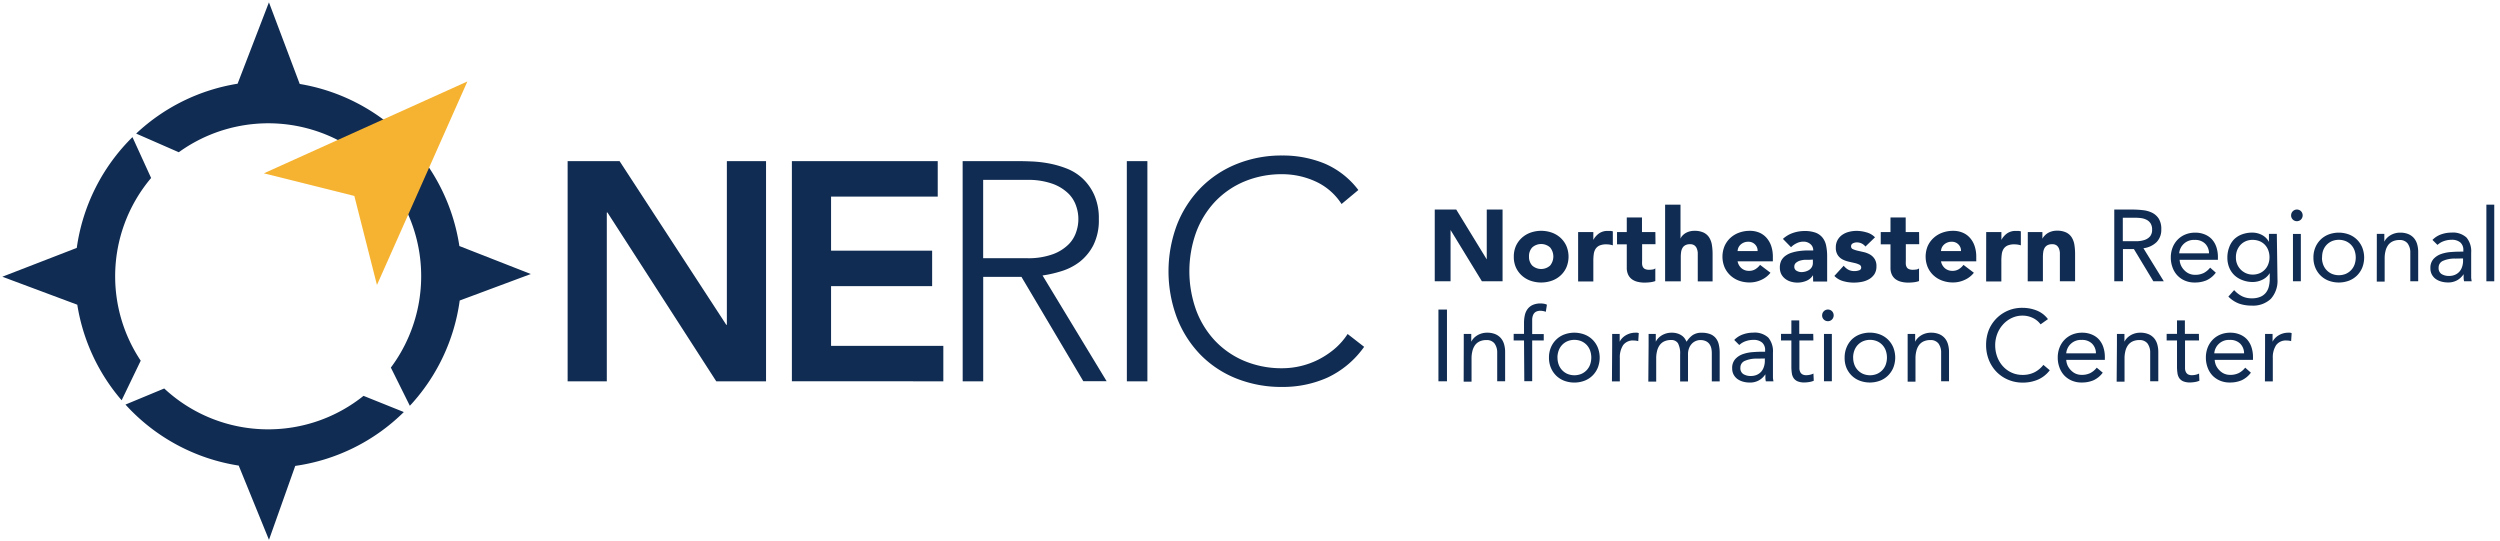 <svg id="Layer_1" data-name="Layer 1" xmlns="http://www.w3.org/2000/svg" viewBox="0 0 536 116"><defs><style>.cls-1{fill:#102c52;}.cls-2{fill:#f6b331;}</style></defs><title>neric-logo-header</title><path class="cls-1" d="M121.7,34.55h11.14l22.87,35.08h.13V34.55h8.4V81.76H153.57L130.23,45.55h-.13V81.76h-8.4Z"/><path class="cls-1" d="M169.78,34.55h31.27v7.6H178.18v11.6h21.67v7.6H178.18v12.8h24.07v7.6H169.78Z"/><path class="cls-1" d="M206.39,34.55h12.4q.93,0,2.53.07a26.15,26.15,0,0,1,3.47.4,21.51,21.51,0,0,1,3.8,1.07,10.79,10.79,0,0,1,3.47,2.13,11.09,11.09,0,0,1,2.53,3.54,12.21,12.21,0,0,1,1,5.2,11.9,11.9,0,0,1-1.17,5.6,10.85,10.85,0,0,1-2.93,3.57,12.33,12.33,0,0,1-3.9,2,25,25,0,0,1-4.07.93l13.74,22.67h-5L219,59.36h-8.2V81.76h-4.4Zm4.4,20.81h9.34a15.38,15.38,0,0,0,5.64-.87,9.33,9.33,0,0,0,3.37-2.13,6.76,6.76,0,0,0,1.63-2.73,8.41,8.41,0,0,0,0-5.33,6.78,6.78,0,0,0-1.63-2.73,9.39,9.39,0,0,0-3.37-2.13,15.43,15.43,0,0,0-5.64-.87h-9.34Z"/><path class="cls-1" d="M241.59,34.55H246V81.76h-4.4Z"/><path class="cls-1" d="M292.47,74.36a20,20,0,0,1-7.87,6.6,23.39,23.39,0,0,1-9.67,2,26,26,0,0,1-9.9-1.83,22.3,22.3,0,0,1-7.7-5.13,23.58,23.58,0,0,1-5-7.87,28.4,28.4,0,0,1,0-19.91,23.66,23.66,0,0,1,5-7.84,22.71,22.71,0,0,1,7.7-5.17,25.6,25.6,0,0,1,9.9-1.87,23.52,23.52,0,0,1,9,1.7,17.82,17.82,0,0,1,7.3,5.7l-3.6,3A13.06,13.06,0,0,0,282,38.88a17.09,17.09,0,0,0-7-1.53,20.71,20.71,0,0,0-8.3,1.6,18.5,18.5,0,0,0-6.3,4.4,19.48,19.48,0,0,0-4,6.6,24.73,24.73,0,0,0,0,16.4,19.48,19.48,0,0,0,4,6.6,18.5,18.5,0,0,0,6.3,4.4,20.71,20.71,0,0,0,8.3,1.6,17.29,17.29,0,0,0,7.5-1.77,18.11,18.11,0,0,0,3.5-2.27,14.53,14.53,0,0,0,2.93-3.3Z"/><path class="cls-1" d="M113.81,58.75l-15.32-6A41.53,41.53,0,0,0,64.26,18L57.66.5,50.94,17.95A41.33,41.33,0,0,0,29.19,28.64l9.14,4A32.78,32.78,0,0,1,83.8,78.81L87.87,87A41.32,41.32,0,0,0,98.56,64.43Z"/><path class="cls-1" d="M24.69,59.25A32.65,32.65,0,0,1,32.4,38.16l-4-8.76A41.36,41.36,0,0,0,16.46,53.15L.5,59.33l16.07,6a41.31,41.31,0,0,0,9.51,20.49l4.09-8.49A32.6,32.6,0,0,1,24.69,59.25Z"/><path class="cls-1" d="M57.49,92.05a32.67,32.67,0,0,1-22.28-8.76L26.9,86.74A41.37,41.37,0,0,0,51.18,99.82l6.49,15.92L63.3,99.89A41.34,41.34,0,0,0,86.58,88.34l-8.64-3.47A32.63,32.63,0,0,1,57.49,92.05Z"/><polygon class="cls-2" points="56.57 37.16 100.21 17.46 80.82 61.1 75.97 42.01 56.57 37.16"/><path class="cls-1" d="M307.61,44.93h4.61l6.54,10.69h0V44.93h3.39V60.31h-4.43l-6.72-11h0v11h-3.39Z"/><path class="cls-1" d="M324.56,55a5.57,5.57,0,0,1,.46-2.28A5.3,5.3,0,0,1,326.27,51a5.54,5.54,0,0,1,1.87-1.12,6.88,6.88,0,0,1,4.59,0A5.54,5.54,0,0,1,334.59,51a5.3,5.3,0,0,1,1.25,1.75,5.94,5.94,0,0,1,0,4.56,5.24,5.24,0,0,1-1.25,1.75,5.5,5.5,0,0,1-1.87,1.12,6.93,6.93,0,0,1-4.59,0,5.5,5.5,0,0,1-1.87-1.12A5.24,5.24,0,0,1,325,57.31,5.54,5.54,0,0,1,324.56,55Zm3.26,0a2.72,2.72,0,0,0,.68,1.93,2.87,2.87,0,0,0,3.85,0,3.07,3.07,0,0,0,0-3.87,2.87,2.87,0,0,0-3.85,0A2.72,2.72,0,0,0,327.82,55Z"/><path class="cls-1" d="M338.35,49.75h3.26v1.69h0A4,4,0,0,1,342.9,50a3.14,3.14,0,0,1,1.81-.49l.56,0a2.66,2.66,0,0,1,.52.09v3a4.9,4.9,0,0,0-.68-.16,4.75,4.75,0,0,0-.71-.05,3.48,3.48,0,0,0-1.48.26,2,2,0,0,0-.84.73,2.74,2.74,0,0,0-.38,1.12,10.67,10.67,0,0,0-.09,1.43v4.41h-3.26Z"/><path class="cls-1" d="M354.94,52.36h-2.87v3.52a6.22,6.22,0,0,0,0,.8,1.57,1.57,0,0,0,.2.62,1,1,0,0,0,.47.4,2.09,2.09,0,0,0,.84.14,5.53,5.53,0,0,0,.68-.05,1.15,1.15,0,0,0,.64-.25v2.72a4.89,4.89,0,0,1-1.13.26,10.67,10.67,0,0,1-1.15.07,6.27,6.27,0,0,1-1.52-.17,3.45,3.45,0,0,1-1.22-.55,2.59,2.59,0,0,1-.81-1,3.38,3.38,0,0,1-.29-1.48v-5h-2.09V49.75h2.09V46.62h3.26v3.13h2.87Z"/><path class="cls-1" d="M360.3,43.88v7.3h0a2,2,0,0,1,.37-.61,3,3,0,0,1,.63-.54,3.46,3.46,0,0,1,.87-.39,3.71,3.71,0,0,1,1.09-.15,4.46,4.46,0,0,1,2,.38,2.88,2.88,0,0,1,1.19,1.05,4.27,4.27,0,0,1,.58,1.59,12.32,12.32,0,0,1,.15,2v5.82H364V55.14c0-.3,0-.62,0-.95a3.07,3.07,0,0,0-.2-.9,1.59,1.59,0,0,0-.5-.67,1.56,1.56,0,0,0-1-.26,2,2,0,0,0-1,.23,1.56,1.56,0,0,0-.6.61,2.44,2.44,0,0,0-.27.86,7.59,7.59,0,0,0-.07,1v5.26H357V43.88Z"/><path class="cls-1" d="M379.59,58.48a5.22,5.22,0,0,1-2,1.54,5.93,5.93,0,0,1-2.48.54,6.68,6.68,0,0,1-2.29-.39A5.5,5.5,0,0,1,371,59.06a5.24,5.24,0,0,1-1.25-1.75,5.94,5.94,0,0,1,0-4.56A5.3,5.3,0,0,1,371,51a5.54,5.54,0,0,1,1.87-1.12,6.61,6.61,0,0,1,2.29-.39,5.16,5.16,0,0,1,2.05.39A4.27,4.27,0,0,1,378.75,51a5.13,5.13,0,0,1,1,1.75,7.14,7.14,0,0,1,.35,2.28v1h-7.56a2.59,2.59,0,0,0,.85,1.49,2.41,2.41,0,0,0,1.61.55,2.47,2.47,0,0,0,1.36-.36,3.68,3.68,0,0,0,1-.92Zm-2.76-4.65a1.87,1.87,0,0,0-.54-1.41,1.93,1.93,0,0,0-1.45-.59,2.36,2.36,0,0,0-1.66.62,2,2,0,0,0-.46.63,2.1,2.1,0,0,0-.18.75Z"/><path class="cls-1" d="M388.71,59h0a3.07,3.07,0,0,1-1.45,1.22,5,5,0,0,1-1.9.37,4.88,4.88,0,0,1-1.42-.21,3.53,3.53,0,0,1-1.21-.62,3,3,0,0,1-.83-1,3.1,3.1,0,0,1-.3-1.41,3.21,3.21,0,0,1,.34-1.54,3,3,0,0,1,.91-1,4.51,4.51,0,0,1,1.32-.64,9.32,9.32,0,0,1,1.53-.34,14.29,14.29,0,0,1,1.59-.13l1.47,0a1.7,1.7,0,0,0-.62-1.38,2.24,2.24,0,0,0-1.47-.51,3.17,3.17,0,0,0-1.47.34A4,4,0,0,0,384,53l-1.74-1.78a6,6,0,0,1,2.13-1.27,7.61,7.61,0,0,1,2.52-.42,6.63,6.63,0,0,1,2.36.36,3.46,3.46,0,0,1,1.48,1.06,4,4,0,0,1,.77,1.7,11.08,11.08,0,0,1,.22,2.34v5.37h-3Zm-.8-3.3-.92,0a4.53,4.53,0,0,0-1.06.18,2.41,2.41,0,0,0-.87.46,1.06,1.06,0,0,0-.36.85.93.93,0,0,0,.5.87,2.08,2.08,0,0,0,1,.28,3.35,3.35,0,0,0,.92-.13,2.74,2.74,0,0,0,.8-.37,1.78,1.78,0,0,0,.55-.61,1.74,1.74,0,0,0,.21-.87v-.7Z"/><path class="cls-1" d="M399.95,52.86a2.31,2.31,0,0,0-1.89-.89,1.78,1.78,0,0,0-.8.2.69.69,0,0,0-.39.67.61.61,0,0,0,.4.58,5.32,5.32,0,0,0,1,.33l1.32.3a5,5,0,0,1,1.32.51,2.94,2.94,0,0,1,1,.95,2.81,2.81,0,0,1,.4,1.6,3,3,0,0,1-.45,1.69,3.42,3.42,0,0,1-1.14,1.06,4.93,4.93,0,0,1-1.56.57,9.4,9.4,0,0,1-1.72.16,8.33,8.33,0,0,1-2.24-.31,4.18,4.18,0,0,1-1.91-1.12l2-2.19a3.31,3.31,0,0,0,1,.86,2.73,2.73,0,0,0,1.29.29,3,3,0,0,0,1-.16.6.6,0,0,0,.46-.6.67.67,0,0,0-.4-.62,4.28,4.28,0,0,0-1-.35l-1.32-.3a5.49,5.49,0,0,1-1.32-.49,2.76,2.76,0,0,1-1-.93,2.81,2.81,0,0,1-.4-1.6,3.2,3.2,0,0,1,.38-1.61,3.3,3.3,0,0,1,1-1.11,4.38,4.38,0,0,1,1.42-.64,6.63,6.63,0,0,1,1.63-.21,7.61,7.61,0,0,1,2.11.31A3.94,3.94,0,0,1,402,50.88Z"/><path class="cls-1" d="M411.48,52.36h-2.87v3.52a6.22,6.22,0,0,0,0,.8,1.57,1.57,0,0,0,.2.62,1,1,0,0,0,.47.4,2.09,2.09,0,0,0,.84.14,5.53,5.53,0,0,0,.68-.05,1.15,1.15,0,0,0,.64-.25v2.72a4.89,4.89,0,0,1-1.13.26,10.67,10.67,0,0,1-1.15.07,6.27,6.27,0,0,1-1.52-.17,3.45,3.45,0,0,1-1.22-.55,2.59,2.59,0,0,1-.81-1,3.38,3.38,0,0,1-.29-1.48v-5h-2.09V49.75h2.09V46.62h3.26v3.13h2.87Z"/><path class="cls-1" d="M423.2,58.48a5.22,5.22,0,0,1-2,1.54,5.93,5.93,0,0,1-2.48.54,6.68,6.68,0,0,1-2.29-.39,5.5,5.5,0,0,1-1.87-1.12,5.24,5.24,0,0,1-1.25-1.75,5.94,5.94,0,0,1,0-4.56A5.3,5.3,0,0,1,414.58,51a5.54,5.54,0,0,1,1.87-1.12,6.61,6.61,0,0,1,2.29-.39,5.16,5.16,0,0,1,2.05.39A4.27,4.27,0,0,1,422.36,51a5.13,5.13,0,0,1,1,1.75,7.14,7.14,0,0,1,.35,2.28v1h-7.56a2.59,2.59,0,0,0,.85,1.49,2.41,2.41,0,0,0,1.61.55,2.47,2.47,0,0,0,1.36-.36,3.68,3.68,0,0,0,1-.92Zm-2.76-4.65a1.87,1.87,0,0,0-.54-1.41,1.93,1.93,0,0,0-1.45-.59,2.36,2.36,0,0,0-1.66.62,2,2,0,0,0-.46.63,2.1,2.1,0,0,0-.18.75Z"/><path class="cls-1" d="M425.84,49.75h3.26v1.69h0A4,4,0,0,1,430.38,50a3.14,3.14,0,0,1,1.81-.49l.56,0a2.66,2.66,0,0,1,.52.09v3a4.9,4.9,0,0,0-.68-.16,4.75,4.75,0,0,0-.71-.05,3.48,3.48,0,0,0-1.48.26,2,2,0,0,0-.84.73,2.74,2.74,0,0,0-.38,1.12,10.67,10.67,0,0,0-.09,1.43v4.41h-3.26Z"/><path class="cls-1" d="M434.76,49.75h3.13v1.43h0a2.68,2.68,0,0,1,.44-.61A3.25,3.25,0,0,1,439,50a3.89,3.89,0,0,1,.89-.39,3.71,3.71,0,0,1,1.09-.15,4.46,4.46,0,0,1,2,.38,2.88,2.88,0,0,1,1.19,1.05,4.27,4.27,0,0,1,.58,1.59,12.32,12.32,0,0,1,.15,2v5.82h-3.26V55.14c0-.3,0-.62,0-.95a3.07,3.07,0,0,0-.2-.9,1.59,1.59,0,0,0-.5-.67,1.56,1.56,0,0,0-1-.26,2,2,0,0,0-1,.23,1.56,1.56,0,0,0-.6.61,2.44,2.44,0,0,0-.27.86,7.59,7.59,0,0,0-.07,1v5.26h-3.26Z"/><path class="cls-1" d="M453.3,44.93h3.93a18.47,18.47,0,0,1,2.2.13,5.88,5.88,0,0,1,2,.56,3.58,3.58,0,0,1,1.41,1.27,4.12,4.12,0,0,1,.54,2.27,3.75,3.75,0,0,1-1,2.74,4.87,4.87,0,0,1-2.83,1.32l4.37,7.09h-2.24l-4.17-6.91h-2.35v6.91H453.3Zm1.83,6.78h1.63c.51,0,1,0,1.58,0a5.43,5.43,0,0,0,1.5-.28,2.64,2.64,0,0,0,1.13-.75,2.17,2.17,0,0,0,.44-1.47,2.39,2.39,0,0,0-.33-1.32,2.21,2.21,0,0,0-.86-.77,3.7,3.7,0,0,0-1.19-.36,10.56,10.56,0,0,0-1.34-.08h-2.56Z"/><path class="cls-1" d="M475.07,58.46a5.15,5.15,0,0,1-2,1.64,6.34,6.34,0,0,1-2.52.47,5.24,5.24,0,0,1-2.15-.42A4.78,4.78,0,0,1,466.78,59a4.93,4.93,0,0,1-1-1.69,6,6,0,0,1-.36-2.09,5.83,5.83,0,0,1,.39-2.16,5,5,0,0,1,1.09-1.69,4.87,4.87,0,0,1,1.65-1.1,5.46,5.46,0,0,1,2.09-.39,5.21,5.21,0,0,1,2,.36,4.27,4.27,0,0,1,1.53,1,4.67,4.67,0,0,1,1,1.67,6.75,6.75,0,0,1,.35,2.25v.54h-8.21a3.56,3.56,0,0,0,.31,1.25,3.6,3.6,0,0,0,.71,1,3.24,3.24,0,0,0,1,.71,3.14,3.14,0,0,0,1.28.26,4.07,4.07,0,0,0,1.87-.39,4.24,4.24,0,0,0,1.37-1.15Zm-1.46-4.15a2.91,2.91,0,0,0-.85-2.09,3,3,0,0,0-2.22-.78,3.13,3.13,0,0,0-3.32,2.87Z"/><path class="cls-1" d="M488.29,59.85a5.78,5.78,0,0,1-1.42,4.22,5.53,5.53,0,0,1-4.12,1.45,8,8,0,0,1-2.7-.43,6.45,6.45,0,0,1-2.29-1.5L479,62.2a5.94,5.94,0,0,0,1.71,1.32,4.62,4.62,0,0,0,2.07.44,4.57,4.57,0,0,0,1.88-.34,3,3,0,0,0,1.18-.91,3.47,3.47,0,0,0,.61-1.32,6.71,6.71,0,0,0,.18-1.54v-1.3h0A3.69,3.69,0,0,1,485,60a4.71,4.71,0,0,1-2,.46,6,6,0,0,1-2.19-.39A5.08,5.08,0,0,1,479.05,59a4.79,4.79,0,0,1-1.11-1.65,5.46,5.46,0,0,1-.39-2.09,6.1,6.1,0,0,1,.39-2.24A4.67,4.67,0,0,1,479,51.3a4.76,4.76,0,0,1,1.71-1.06,6.34,6.34,0,0,1,2.22-.37,4.69,4.69,0,0,1,1,.12,4.42,4.42,0,0,1,1,.37,3.68,3.68,0,0,1,.88.63,3.42,3.42,0,0,1,.65.88h0V50.14h1.69Zm-8.91-4.63a3.64,3.64,0,0,0,.28,1.45,3.6,3.6,0,0,0,1.91,1.92,3.43,3.43,0,0,0,1.39.28,3.75,3.75,0,0,0,1.54-.3,3.4,3.4,0,0,0,1.84-2,4,4,0,0,0,.24-1.4,4.23,4.23,0,0,0-.26-1.51,3.53,3.53,0,0,0-.74-1.19,3.27,3.27,0,0,0-1.15-.77,3.92,3.92,0,0,0-1.48-.27,3.59,3.59,0,0,0-1.47.29,3.35,3.35,0,0,0-1.13.8,3.73,3.73,0,0,0-.73,1.2A4.18,4.18,0,0,0,479.38,55.22Z"/><path class="cls-1" d="M491.22,46.16a1.2,1.2,0,0,1,.36-.87,1.24,1.24,0,0,1,1.76,0,1.28,1.28,0,0,1,0,1.76,1.24,1.24,0,0,1-2.13-.89Zm.39,4h1.69V60.31h-1.69Z"/><path class="cls-1" d="M496,55.22a5.54,5.54,0,0,1,.41-2.17,5.09,5.09,0,0,1,1.13-1.68,5,5,0,0,1,1.72-1.1,6.24,6.24,0,0,1,4.35,0,5,5,0,0,1,1.72,1.1,5.09,5.09,0,0,1,1.13,1.68,5.92,5.92,0,0,1,0,4.35,5.12,5.12,0,0,1-1.13,1.68,5,5,0,0,1-1.72,1.1,6.24,6.24,0,0,1-4.35,0,5,5,0,0,1-1.72-1.1,5.12,5.12,0,0,1-1.13-1.68A5.55,5.55,0,0,1,496,55.22Zm1.83,0a4.3,4.3,0,0,0,.25,1.49,3.46,3.46,0,0,0,1.87,2,3.95,3.95,0,0,0,3,0,3.46,3.46,0,0,0,1.87-2,4.57,4.57,0,0,0,0-3,3.49,3.49,0,0,0-.73-1.2,3.46,3.46,0,0,0-1.14-.8,3.95,3.95,0,0,0-3,0,3.46,3.46,0,0,0-1.14.8,3.49,3.49,0,0,0-.73,1.2A4.3,4.3,0,0,0,497.86,55.22Z"/><path class="cls-1" d="M509.59,52.55c0-.46,0-.9,0-1.3s0-.77,0-1.11h1.61c0,.27,0,.55,0,.83s0,.56,0,.85h0a2.94,2.94,0,0,1,.49-.72,3.6,3.6,0,0,1,.75-.62,4,4,0,0,1,2.15-.6,4.44,4.44,0,0,1,1.73.3,3.26,3.26,0,0,1,1.21.85,3.47,3.47,0,0,1,.7,1.31,5.89,5.89,0,0,1,.23,1.68v6.28h-1.69V54.2a3.25,3.25,0,0,0-.57-2,2.08,2.08,0,0,0-1.76-.74,3.33,3.33,0,0,0-1.42.28,2.55,2.55,0,0,0-1,.81,3.57,3.57,0,0,0-.56,1.24,6.3,6.3,0,0,0-.19,1.59v5h-1.69Z"/><path class="cls-1" d="M521.52,51.44a4.78,4.78,0,0,1,1.86-1.19,6.48,6.48,0,0,1,2.18-.38,4.31,4.31,0,0,1,3.26,1.06,4.59,4.59,0,0,1,1,3.24v4.37c0,.29,0,.59,0,.9s.07.6.11.86h-1.63a3.55,3.55,0,0,1-.1-.77c0-.28,0-.53,0-.75h0a4,4,0,0,1-1.34,1.28,3.87,3.87,0,0,1-2,.5,5.32,5.32,0,0,1-1.47-.2,3.73,3.73,0,0,1-1.2-.57,2.86,2.86,0,0,1-.81-.95,2.72,2.72,0,0,1-.3-1.3,2.84,2.84,0,0,1,.65-2,4,4,0,0,1,1.62-1.07,8,8,0,0,1,2.09-.43q1.12-.09,2.05-.09h.65v-.3a2.08,2.08,0,0,0-.66-1.68,2.78,2.78,0,0,0-1.86-.56,5,5,0,0,0-1.62.27,3.87,3.87,0,0,0-1.4.83Zm4.91,4a6.11,6.11,0,0,0-2.59.46,1.55,1.55,0,0,0-1,1.5,1.47,1.47,0,0,0,.64,1.36,2.94,2.94,0,0,0,1.6.4,3.11,3.11,0,0,0,1.29-.25,2.72,2.72,0,0,0,.92-.66,2.84,2.84,0,0,0,.57-1,4,4,0,0,0,.22-1.19v-.65Z"/><path class="cls-1" d="M533.08,43.88h1.69V60.31h-1.69Z"/><path class="cls-1" d="M308.4,66.37h1.83V81.75H308.4Z"/><path class="cls-1" d="M313.83,74c0-.46,0-.9,0-1.3s0-.77,0-1.11h1.61c0,.27,0,.55,0,.83s0,.56,0,.85h0a2.94,2.94,0,0,1,.49-.72,3.6,3.6,0,0,1,.75-.62,4,4,0,0,1,2.15-.6,4.44,4.44,0,0,1,1.73.3,3.26,3.26,0,0,1,1.21.85,3.47,3.47,0,0,1,.7,1.31,5.89,5.89,0,0,1,.23,1.68v6.28H321V75.65a3.25,3.25,0,0,0-.57-2,2.08,2.08,0,0,0-1.76-.74,3.33,3.33,0,0,0-1.42.28,2.55,2.55,0,0,0-1,.81,3.57,3.57,0,0,0-.56,1.24,6.3,6.3,0,0,0-.19,1.59v5h-1.69Z"/><path class="cls-1" d="M326.75,73h-2.22V71.58h2.22V69.3a7.78,7.78,0,0,1,.17-1.71,3.47,3.47,0,0,1,.6-1.34,2.83,2.83,0,0,1,1.12-.88,4.15,4.15,0,0,1,1.71-.31,3.84,3.84,0,0,1,.7.07,2,2,0,0,1,.61.2l-.24,1.52a3.38,3.38,0,0,0-1.15-.22,2,2,0,0,0-1,.23,1.41,1.41,0,0,0-.55.63,2.68,2.68,0,0,0-.22,1c0,.38,0,.78,0,1.22v1.91h2.48V73h-2.48v8.73h-1.69Z"/><path class="cls-1" d="M332.1,76.67a5.54,5.54,0,0,1,.41-2.17,5.09,5.09,0,0,1,1.13-1.68,5,5,0,0,1,1.72-1.1,6.24,6.24,0,0,1,4.35,0,5,5,0,0,1,1.72,1.1,5.09,5.09,0,0,1,1.13,1.68,5.92,5.92,0,0,1,0,4.35,5.12,5.12,0,0,1-1.13,1.68,5,5,0,0,1-1.72,1.1,6.24,6.24,0,0,1-4.35,0,5,5,0,0,1-1.72-1.1,5.12,5.12,0,0,1-1.13-1.68A5.55,5.55,0,0,1,332.1,76.67Zm1.83,0a4.3,4.3,0,0,0,.25,1.49,3.46,3.46,0,0,0,1.87,2,3.95,3.95,0,0,0,3,0,3.46,3.46,0,0,0,1.87-2,4.57,4.57,0,0,0,0-3,3.49,3.49,0,0,0-.73-1.2,3.46,3.46,0,0,0-1.14-.8,3.95,3.95,0,0,0-3,0,3.46,3.46,0,0,0-1.14.8,3.49,3.49,0,0,0-.73,1.2A4.3,4.3,0,0,0,333.92,76.67Z"/><path class="cls-1" d="M345.65,74c0-.46,0-.9,0-1.3s0-.77,0-1.11h1.61c0,.27,0,.55,0,.83s0,.56,0,.85h0a2.94,2.94,0,0,1,.49-.72,3.6,3.6,0,0,1,.75-.62,4,4,0,0,1,2.15-.6l.35,0a1.55,1.55,0,0,1,.35.09l-.11,1.72a3.12,3.12,0,0,0-.91-.13A2.58,2.58,0,0,0,348,74a4.77,4.77,0,0,0-.71,2.77v5h-1.69Z"/><path class="cls-1" d="M353.46,74c0-.46,0-.9,0-1.3s0-.77,0-1.11H355c0,.27,0,.55,0,.83s0,.56,0,.85h0a2.94,2.94,0,0,1,.49-.72,3.6,3.6,0,0,1,.75-.62,4,4,0,0,1,2.15-.6,4,4,0,0,1,1.38.21,3.32,3.32,0,0,1,.93.5,2.42,2.42,0,0,1,.57.63c.14.22.25.42.34.6a4.69,4.69,0,0,1,1.3-1.42,3.3,3.3,0,0,1,1.91-.51,5,5,0,0,1,1.83.29,2.9,2.9,0,0,1,1.2.85,3.34,3.34,0,0,1,.65,1.35,7.41,7.41,0,0,1,.2,1.77v6.17h-1.69V75.67a4.89,4.89,0,0,0-.11-1,2.35,2.35,0,0,0-.39-.89,2,2,0,0,0-.76-.63,2.75,2.75,0,0,0-1.22-.24,2.43,2.43,0,0,0-1,.22,2.58,2.58,0,0,0-.84.61,2.89,2.89,0,0,0-.57.95,3.48,3.48,0,0,0-.21,1.23v5.87h-1.69V76a4.67,4.67,0,0,0-.46-2.4,1.65,1.65,0,0,0-1.5-.7,3.33,3.33,0,0,0-1.42.28,2.55,2.55,0,0,0-1,.81,3.57,3.57,0,0,0-.56,1.24,6.3,6.3,0,0,0-.19,1.59v5h-1.69Z"/><path class="cls-1" d="M371.82,72.89a4.78,4.78,0,0,1,1.86-1.19,6.48,6.48,0,0,1,2.18-.38,4.31,4.31,0,0,1,3.26,1.06,4.59,4.59,0,0,1,1,3.24V80c0,.29,0,.59,0,.9s.07.6.11.86h-1.63a3.55,3.55,0,0,1-.1-.77c0-.28,0-.53,0-.75h0a4,4,0,0,1-1.34,1.28,3.87,3.87,0,0,1-2,.5,5.32,5.32,0,0,1-1.47-.2,3.73,3.73,0,0,1-1.2-.57,2.86,2.86,0,0,1-.81-.95,2.72,2.72,0,0,1-.3-1.3,2.84,2.84,0,0,1,.65-2,4,4,0,0,1,1.62-1.07,8,8,0,0,1,2.09-.43q1.12-.09,2.05-.09h.65v-.3a2.08,2.08,0,0,0-.66-1.68,2.78,2.78,0,0,0-1.86-.56,5,5,0,0,0-1.62.27,3.87,3.87,0,0,0-1.4.83Zm4.91,4a6.11,6.11,0,0,0-2.59.46,1.55,1.55,0,0,0-1,1.5,1.47,1.47,0,0,0,.64,1.36,2.94,2.94,0,0,0,1.6.4,3.11,3.11,0,0,0,1.29-.25,2.72,2.72,0,0,0,.92-.66,2.84,2.84,0,0,0,.57-1,4,4,0,0,0,.22-1.19v-.65Z"/><path class="cls-1" d="M388.79,73h-3V78.1c0,.33,0,.64,0,.92a1.89,1.89,0,0,0,.18.74,1.15,1.15,0,0,0,.46.5,1.7,1.7,0,0,0,.87.18,3.42,3.42,0,0,0,.76-.09,3.14,3.14,0,0,0,.74-.26l.07,1.54a3.79,3.79,0,0,1-1,.28,6.1,6.1,0,0,1-1,.09,3.68,3.68,0,0,1-1.45-.24,2,2,0,0,1-.85-.67,2.5,2.5,0,0,1-.4-1.08,9.49,9.49,0,0,1-.1-1.42V73h-2.22V71.58h2.22V68.69h1.69v2.89h3Z"/><path class="cls-1" d="M390.67,67.6a1.2,1.2,0,0,1,.36-.87,1.24,1.24,0,0,1,1.76,0,1.28,1.28,0,0,1,0,1.76,1.24,1.24,0,0,1-2.13-.89Zm.39,4h1.69V81.75h-1.69Z"/><path class="cls-1" d="M395.49,76.67a5.54,5.54,0,0,1,.41-2.17A5.09,5.09,0,0,1,397,72.81a5,5,0,0,1,1.72-1.1,6.24,6.24,0,0,1,4.35,0,5,5,0,0,1,1.72,1.1,5.09,5.09,0,0,1,1.13,1.68,5.92,5.92,0,0,1,0,4.35,5.12,5.12,0,0,1-1.13,1.68,5,5,0,0,1-1.72,1.1,6.24,6.24,0,0,1-4.35,0,5,5,0,0,1-1.72-1.1,5.12,5.12,0,0,1-1.13-1.68A5.55,5.55,0,0,1,395.49,76.67Zm1.83,0a4.3,4.3,0,0,0,.25,1.49,3.46,3.46,0,0,0,1.87,2,3.95,3.95,0,0,0,3,0,3.46,3.46,0,0,0,1.87-2,4.57,4.57,0,0,0,0-3,3.49,3.49,0,0,0-.73-1.2,3.46,3.46,0,0,0-1.14-.8,3.95,3.95,0,0,0-3,0,3.46,3.46,0,0,0-1.14.8,3.49,3.49,0,0,0-.73,1.2A4.3,4.3,0,0,0,397.31,76.67Z"/><path class="cls-1" d="M409,74c0-.46,0-.9,0-1.3s0-.77,0-1.11h1.61c0,.27,0,.55,0,.83s0,.56,0,.85h0a2.94,2.94,0,0,1,.49-.72,3.6,3.6,0,0,1,.75-.62,4,4,0,0,1,2.15-.6,4.44,4.44,0,0,1,1.73.3,3.26,3.26,0,0,1,1.21.85,3.47,3.47,0,0,1,.7,1.31,5.89,5.89,0,0,1,.23,1.68v6.28h-1.69V75.65a3.25,3.25,0,0,0-.57-2,2.08,2.08,0,0,0-1.76-.74,3.33,3.33,0,0,0-1.42.28,2.55,2.55,0,0,0-1,.81,3.57,3.57,0,0,0-.56,1.24,6.3,6.3,0,0,0-.19,1.59v5H409Z"/><path class="cls-1" d="M437.5,69.54a4.42,4.42,0,0,0-1.72-1.4,5.05,5.05,0,0,0-2.13-.47,5.34,5.34,0,0,0-2.36.52,5.92,5.92,0,0,0-1.86,1.4,6.41,6.41,0,0,0-1.22,2,6.82,6.82,0,0,0-.44,2.42,7.07,7.07,0,0,0,.44,2.51,6.27,6.27,0,0,0,1.21,2,5.67,5.67,0,0,0,1.85,1.36,5.61,5.61,0,0,0,2.38.5,5.54,5.54,0,0,0,2.52-.55,5.67,5.67,0,0,0,1.93-1.6l1.37,1.15a6.33,6.33,0,0,1-2.51,2,8.11,8.11,0,0,1-3.31.65,7.84,7.84,0,0,1-3.09-.61,7.58,7.58,0,0,1-2.49-1.68,7.73,7.73,0,0,1-1.65-2.55,8.56,8.56,0,0,1-.6-3.24,8.7,8.7,0,0,1,.57-3.17A7.65,7.65,0,0,1,433.66,66a8.19,8.19,0,0,1,3,.57,5.55,5.55,0,0,1,2.42,1.85Z"/><path class="cls-1" d="M450.83,79.9a5.15,5.15,0,0,1-2,1.64,6.34,6.34,0,0,1-2.52.47,5.24,5.24,0,0,1-2.15-.42,4.78,4.78,0,0,1-1.62-1.14,4.93,4.93,0,0,1-1-1.69,6,6,0,0,1-.36-2.09,5.83,5.83,0,0,1,.39-2.16,5,5,0,0,1,1.09-1.69,4.87,4.87,0,0,1,1.65-1.1,5.46,5.46,0,0,1,2.09-.39,5.21,5.21,0,0,1,2,.36,4.27,4.27,0,0,1,1.53,1,4.67,4.67,0,0,1,1,1.67,6.75,6.75,0,0,1,.35,2.25v.54H443a3.56,3.56,0,0,0,.31,1.25,3.6,3.6,0,0,0,.71,1,3.24,3.24,0,0,0,1,.71,3.14,3.14,0,0,0,1.28.26,4.07,4.07,0,0,0,1.87-.39,4.24,4.24,0,0,0,1.37-1.15Zm-1.46-4.15a2.91,2.91,0,0,0-.85-2.09,3,3,0,0,0-2.22-.78A3.13,3.13,0,0,0,443,75.75Z"/><path class="cls-1" d="M453.87,74c0-.46,0-.9,0-1.3s0-.77,0-1.11h1.61c0,.27,0,.55,0,.83s0,.56,0,.85h0a2.94,2.94,0,0,1,.49-.72,3.6,3.6,0,0,1,.75-.62,4,4,0,0,1,2.15-.6,4.44,4.44,0,0,1,1.73.3,3.26,3.26,0,0,1,1.21.85,3.47,3.47,0,0,1,.7,1.31,5.89,5.89,0,0,1,.23,1.68v6.28H461V75.65a3.25,3.25,0,0,0-.57-2,2.08,2.08,0,0,0-1.76-.74,3.33,3.33,0,0,0-1.42.28,2.55,2.55,0,0,0-1,.81,3.57,3.57,0,0,0-.56,1.24,6.3,6.3,0,0,0-.19,1.59v5h-1.69Z"/><path class="cls-1" d="M471.47,73h-3V78.1c0,.33,0,.64,0,.92a1.89,1.89,0,0,0,.18.74,1.15,1.15,0,0,0,.46.5,1.7,1.7,0,0,0,.87.18,3.42,3.42,0,0,0,.76-.09,3.14,3.14,0,0,0,.74-.26l.07,1.54a3.79,3.79,0,0,1-1,.28,6.1,6.1,0,0,1-1,.09,3.68,3.68,0,0,1-1.45-.24,2,2,0,0,1-.85-.67,2.5,2.5,0,0,1-.4-1.08,9.49,9.49,0,0,1-.1-1.42V73h-2.22V71.58h2.22V68.69h1.69v2.89h3Z"/><path class="cls-1" d="M482.59,79.9a5.15,5.15,0,0,1-2,1.64,6.34,6.34,0,0,1-2.52.47,5.24,5.24,0,0,1-2.15-.42,4.78,4.78,0,0,1-1.62-1.14,4.93,4.93,0,0,1-1-1.69,6,6,0,0,1-.36-2.09,5.83,5.83,0,0,1,.39-2.16,5,5,0,0,1,1.09-1.69,4.87,4.87,0,0,1,1.65-1.1,5.46,5.46,0,0,1,2.09-.39,5.21,5.21,0,0,1,2,.36,4.27,4.27,0,0,1,1.53,1,4.67,4.67,0,0,1,1,1.67,6.75,6.75,0,0,1,.35,2.25v.54h-8.21a3.56,3.56,0,0,0,.31,1.25,3.6,3.6,0,0,0,.71,1,3.24,3.24,0,0,0,1,.71,3.14,3.14,0,0,0,1.28.26,4.07,4.07,0,0,0,1.87-.39,4.24,4.24,0,0,0,1.37-1.15Zm-1.46-4.15a2.91,2.91,0,0,0-.85-2.09,3,3,0,0,0-2.22-.78,3.13,3.13,0,0,0-3.32,2.87Z"/><path class="cls-1" d="M485.63,74c0-.46,0-.9,0-1.3s0-.77,0-1.11h1.61c0,.27,0,.55,0,.83s0,.56,0,.85h0a2.94,2.94,0,0,1,.49-.72,3.6,3.6,0,0,1,.75-.62,4,4,0,0,1,2.15-.6l.35,0a1.55,1.55,0,0,1,.35.09l-.11,1.72a3.12,3.12,0,0,0-.91-.13A2.58,2.58,0,0,0,488,74a4.77,4.77,0,0,0-.71,2.77v5h-1.69Z"/></svg>